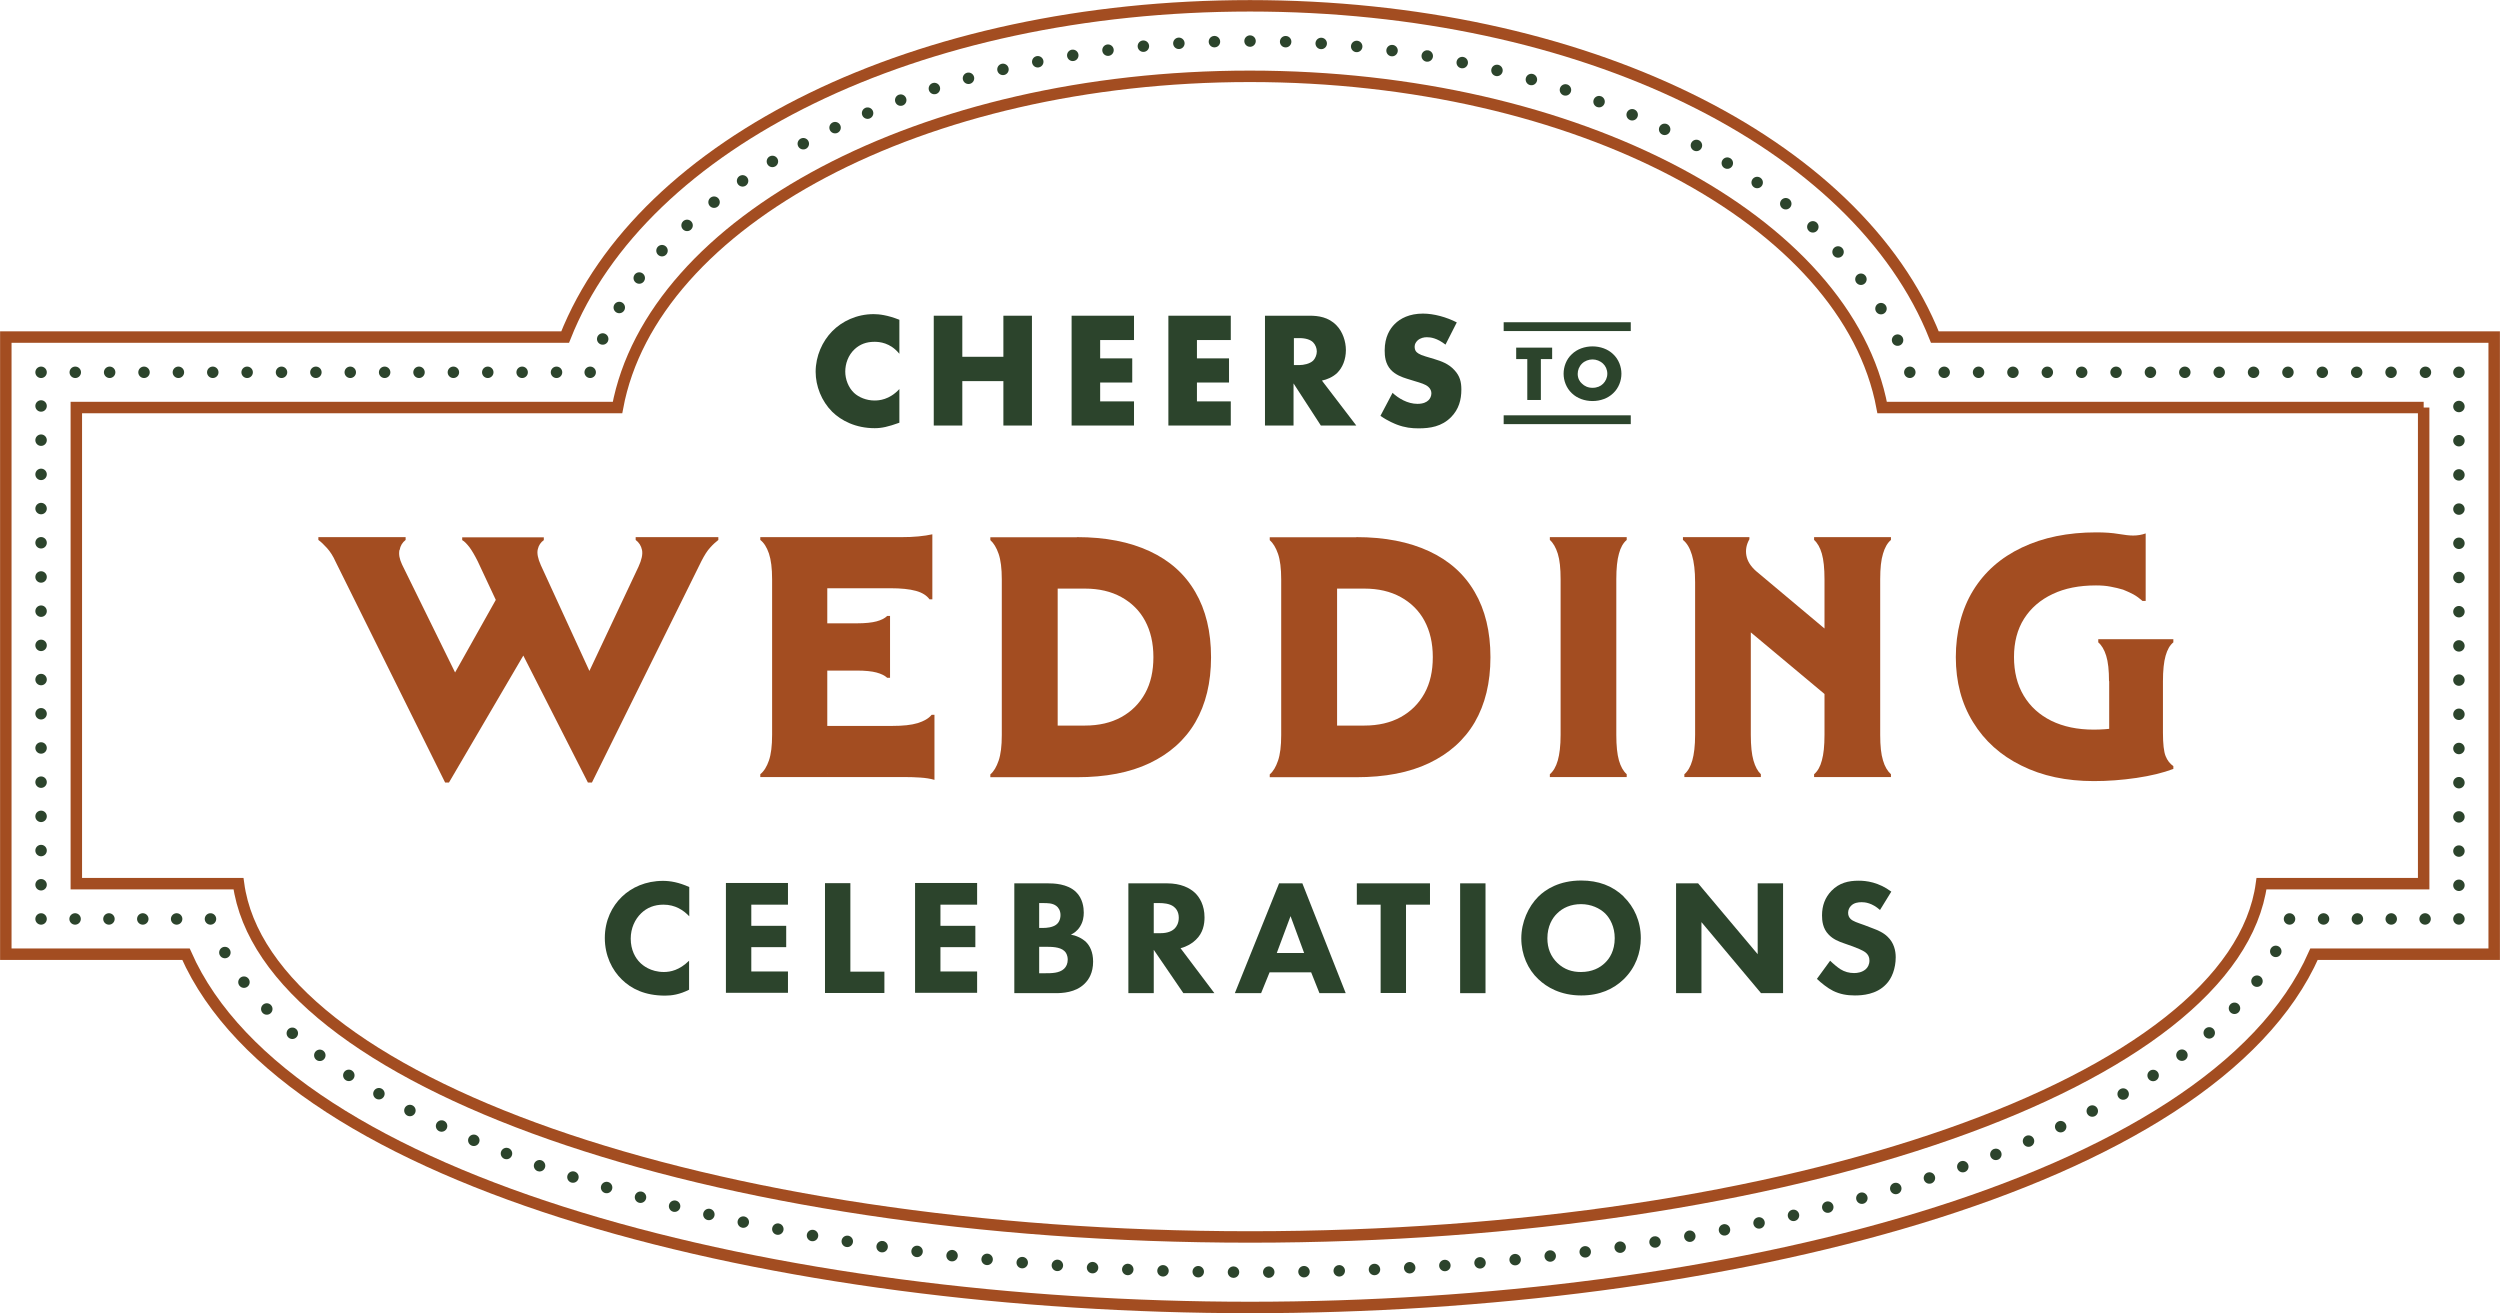 <svg xmlns="http://www.w3.org/2000/svg" id="Layer_2" viewBox="0 0 141.82 74.49"><defs><style>      .cls-1 {        stroke-dasharray: 0 2;      }      .cls-1, .cls-2, .cls-3, .cls-4, .cls-5, .cls-6, .cls-7, .cls-8 {        stroke-width: .65px;      }      .cls-1, .cls-2, .cls-3, .cls-4, .cls-5, .cls-6, .cls-7, .cls-8, .cls-9 {        fill: none;        stroke-miterlimit: 10;      }      .cls-1, .cls-2, .cls-3, .cls-4, .cls-5, .cls-7, .cls-8 {        stroke-linecap: round;      }      .cls-1, .cls-2, .cls-3, .cls-4, .cls-5, .cls-7, .cls-8, .cls-9 {        stroke: #2c442c;      }      .cls-2 {        stroke-dasharray: 0 1.94;      }      .cls-3 {        stroke-dasharray: 0 1.92;      }      .cls-4 {        stroke-dasharray: 0 1.92;      }      .cls-10 {        fill: #a34d21;      }      .cls-6 {        stroke: #a34d21;      }      .cls-11 {        fill: #2c442c;      }      .cls-7 {        stroke-dasharray: 0 1.95;      }      .cls-8 {        stroke-dasharray: 0 2.02;      }      .cls-9 {        stroke-width: .5px;      }    </style></defs><g id="Layer_1-2" data-name="Layer_1"><g><g><path class="cls-11" d="M39.1,56.14c-.55.28-1,.34-1.37.34-1.15,0-1.92-.39-2.45-.91-.56-.54-.97-1.36-.97-2.36s.41-1.8.97-2.34c.55-.53,1.35-.9,2.33-.9.41,0,.89.08,1.49.35v1.66c-.32-.34-.79-.66-1.46-.66-.52,0-.94.17-1.27.49-.35.34-.59.84-.59,1.44,0,.64.26,1.1.54,1.37.13.13.58.52,1.34.52.37,0,.88-.1,1.43-.64v1.65Z"></path><path class="cls-11" d="M44.7,51.32h-2.08v1.2h1.98v1.21h-1.98v1.38h2.08v1.21h-3.52v-6.23h3.52v1.21Z"></path><path class="cls-11" d="M48.24,50.11v5.01h1.93v1.21h-3.37v-6.23h1.44Z"></path><path class="cls-11" d="M55.43,51.32h-2.08v1.2h1.98v1.21h-1.98v1.38h2.08v1.21h-3.52v-6.23h3.52v1.21Z"></path><path class="cls-11" d="M59.44,50.11c.34,0,1.1.02,1.59.48.4.38.45.91.45,1.18,0,.24-.04.52-.21.79-.16.26-.37.39-.52.46.3.05.63.2.86.42.21.21.4.56.4,1.11,0,.63-.24,1.02-.49,1.26-.51.5-1.26.53-1.64.53h-2.34v-6.23h1.91ZM58.95,52.64h.23c.2,0,.52-.03.73-.18.13-.09.25-.28.25-.55s-.13-.44-.24-.52c-.21-.16-.49-.16-.75-.16h-.22v1.41ZM58.95,55.21h.34c.36,0,.8,0,1.07-.25.13-.12.21-.3.21-.52,0-.25-.1-.42-.2-.5-.25-.23-.74-.23-1.03-.23h-.39v1.51Z"></path><path class="cls-11" d="M66.2,50.11c.79,0,1.29.26,1.59.54.26.25.54.7.54,1.39,0,.39-.08.88-.49,1.27-.21.21-.52.39-.87.48l1.92,2.55h-1.76l-1.68-2.46v2.46h-1.44v-6.23h2.19ZM65.45,52.94h.33c.26,0,.62-.03.86-.27.1-.1.23-.3.23-.61,0-.35-.17-.54-.29-.63-.23-.18-.61-.2-.79-.2h-.34v1.71Z"></path><path class="cls-11" d="M74.37,55.16h-2.35l-.48,1.18h-1.49l2.51-6.23h1.32l2.46,6.23h-1.49l-.47-1.18ZM73.98,54.06l-.77-2.09-.78,2.09h1.54Z"></path><path class="cls-11" d="M79.76,51.32v5.01h-1.44v-5.01h-1.35v-1.21h4.15v1.21h-1.35Z"></path><path class="cls-11" d="M84.27,50.11v6.23h-1.44v-6.23h1.44Z"></path><path class="cls-11" d="M92.11,50.87c.59.57.97,1.39.97,2.35,0,.83-.3,1.68-.97,2.33-.58.56-1.36.92-2.41.92-1.17,0-1.96-.47-2.43-.92-.6-.56-.97-1.4-.97-2.32s.4-1.8.96-2.36c.42-.42,1.2-.92,2.44-.92.97,0,1.78.3,2.41.91ZM88.33,51.82c-.27.26-.55.72-.55,1.41,0,.57.19,1.03.57,1.4.4.38.85.51,1.33.51.63,0,1.08-.23,1.38-.53.24-.23.54-.67.54-1.39,0-.64-.26-1.12-.54-1.4-.31-.3-.8-.53-1.37-.53s-1.03.2-1.36.53Z"></path><path class="cls-11" d="M95.08,56.34v-6.23h1.25l3.38,4.02v-4.02h1.44v6.23h-1.25l-3.38-4.03v4.03h-1.44Z"></path><path class="cls-11" d="M106.66,51.63c-.47-.42-.87-.45-1.05-.45-.2,0-.44.03-.61.21-.09.09-.16.23-.16.39,0,.15.05.26.14.35.15.14.36.2.78.35l.47.18c.27.1.61.24.85.48.36.34.46.79.46,1.16,0,.64-.22,1.21-.55,1.54-.55.58-1.35.63-1.77.63-.45,0-.84-.07-1.23-.26-.32-.16-.68-.45-.92-.68l.75-1.03c.16.16.41.37.58.48.24.15.5.22.78.22.19,0,.45-.04.65-.21.12-.1.22-.27.22-.5,0-.21-.08-.34-.21-.45-.17-.14-.55-.28-.73-.35l-.51-.18c-.29-.1-.62-.23-.87-.5-.33-.34-.37-.78-.37-1.08,0-.55.17-1.02.54-1.4.44-.45.96-.57,1.54-.57.43,0,1.12.08,1.85.62l-.64,1.04Z"></path></g><g><path class="cls-10" d="M22.66,31.2c-.05.24,0,.51.15.83l4.28,8.71-2.74.02,4.18-7.45,1.73,2.9-4.79,8.18h-.22l-6.21-12.52c-.14-.32-.31-.58-.49-.78-.18-.2-.35-.36-.49-.46v-.16h4.95v.16c-.18.14-.3.33-.34.57ZM33.57,44.39h-.22l-4.06-7.98-.65-1.28-1.54-3.29c-.17-.34-.33-.61-.47-.8-.15-.19-.28-.33-.41-.4v-.16h4.63v.16c-.17.12-.29.29-.34.51-.06.22,0,.53.17.91l4,8.71h-2.52l4.06-8.62c.18-.39.25-.71.2-.95-.05-.24-.17-.43-.36-.57v-.16h4.69v.16c-.14.11-.3.25-.46.43-.17.18-.33.44-.5.77l-6.21,12.56Z"></path><path class="cls-10" d="M46.94,43.88l-1.58-2.7h5.24c.62,0,1.1-.05,1.46-.16.35-.11.62-.26.79-.47h.16v3.69c-.24-.07-.5-.11-.8-.13s-.6-.03-.92-.03h-8.16v-.16c.21-.17.37-.43.49-.78.12-.35.18-.83.18-1.45v-8.83c0-.62-.06-1.1-.18-1.46-.12-.35-.28-.61-.49-.77v-.16h8.06c.3,0,.6-.01.91-.04s.57-.07.79-.12v3.69h-.16c-.16-.22-.41-.38-.77-.48-.36-.1-.84-.15-1.46-.15h-5.15l1.58-2.7v13.21ZM49.72,38.15c-.26-.07-.64-.11-1.12-.11h-3.23v-2.68h3.23c.49,0,.86-.04,1.12-.11s.47-.17.61-.31h.16v3.51h-.16c-.14-.13-.35-.23-.61-.3Z"></path><path class="cls-10" d="M61.09,30.47c1.62,0,2.99.27,4.13.8s2,1.3,2.59,2.32c.59,1.01.89,2.24.89,3.69s-.3,2.67-.89,3.69c-.59,1.01-1.46,1.78-2.59,2.32s-2.51.8-4.13.8h-4.91v-.16c.2-.17.35-.43.47-.78.12-.35.18-.83.18-1.45v-8.83c0-.62-.06-1.1-.18-1.45-.12-.35-.28-.61-.47-.78v-.16h4.91ZM65.43,37.27c0-.79-.16-1.47-.47-2.05s-.77-1.03-1.35-1.35c-.58-.32-1.27-.48-2.06-.48h-3.13l1.58-2.72v13.21l-1.58-2.72h3.13c.79,0,1.48-.16,2.06-.48.58-.32,1.03-.77,1.35-1.35s.47-1.26.47-2.05Z"></path><path class="cls-10" d="M76.94,30.47c1.62,0,2.99.27,4.13.8s2,1.3,2.59,2.32c.59,1.01.89,2.24.89,3.69s-.3,2.67-.89,3.69c-.59,1.01-1.46,1.78-2.59,2.32s-2.51.8-4.13.8h-4.91v-.16c.2-.17.35-.43.47-.78.12-.35.18-.83.18-1.45v-8.83c0-.62-.06-1.1-.18-1.45-.12-.35-.28-.61-.47-.78v-.16h4.91ZM81.28,37.27c0-.79-.16-1.47-.47-2.05s-.77-1.03-1.35-1.35c-.58-.32-1.27-.48-2.06-.48h-3.13l1.58-2.72v13.21l-1.58-2.72h3.13c.79,0,1.48-.16,2.06-.48.58-.32,1.03-.77,1.35-1.35s.47-1.26.47-2.05Z"></path><path class="cls-10" d="M88.53,32.86c0-.62-.05-1.1-.16-1.45-.11-.35-.26-.61-.45-.78v-.16h4.36v.16c-.2.17-.35.43-.44.78-.1.35-.15.83-.15,1.45v8.83c0,.62.05,1.1.15,1.45.1.35.25.61.44.78v.16h-4.36v-.16c.2-.17.35-.43.45-.78.1-.35.16-.83.16-1.45v-8.83Z"></path><path class="cls-10" d="M96.16,33.02c0-.63-.06-1.14-.18-1.54s-.29-.68-.51-.85v-.16h3.77v.12c-.17.3-.23.61-.17.93.06.32.24.6.54.87l5.4,4.53v3.71l-7.31-6.11,1.62-.87v8.04c0,.62.05,1.1.15,1.45.1.35.24.61.42.78v.16h-4.34v-.16c.2-.17.35-.43.45-.78.1-.35.16-.83.16-1.45v-8.67ZM102.91,30.47h4.36v.16c-.2.17-.35.43-.45.78-.11.35-.16.83-.16,1.45v8.83c0,.62.05,1.1.16,1.45.1.35.26.61.45.78v.16h-4.36v-.16c.2-.17.35-.43.44-.78.1-.35.15-.83.15-1.45v-8.83c0-.62-.05-1.1-.15-1.45-.1-.35-.25-.61-.44-.78v-.16Z"></path><path class="cls-10" d="M119.64,38.65c0-.62-.05-1.1-.16-1.45-.11-.35-.26-.6-.45-.76v-.18h4.26v.18c-.2.16-.34.41-.44.76-.1.35-.15.83-.15,1.45v2.92c0,.63.05,1.07.15,1.32s.25.44.44.57v.16c-.58.22-1.28.39-2.09.51-.82.12-1.62.18-2.42.18-1.56,0-2.93-.29-4.11-.88-1.18-.58-2.09-1.4-2.74-2.46-.65-1.05-.98-2.28-.98-3.69s.33-2.72.98-3.78c.65-1.06,1.57-1.87,2.77-2.44,1.2-.57,2.6-.86,4.22-.86.49,0,.91.03,1.26.09.35.06.63.09.83.09.25,0,.49-.04.71-.12v3.83h-.18c-.16-.14-.33-.27-.53-.38-.2-.1-.39-.19-.57-.26-.22-.07-.46-.12-.71-.17-.25-.05-.53-.07-.83-.07-.95,0-1.77.16-2.46.49-.7.33-1.24.8-1.62,1.4-.38.6-.57,1.33-.57,2.17s.18,1.57.55,2.19c.37.62.89,1.09,1.57,1.43.68.33,1.47.5,2.4.5.42,0,.82-.03,1.2-.08s.76-.14,1.12-.26l-1.44,2.8v-5.22Z"></path></g><g><g><g><path class="cls-11" d="M87.41,20.37v2.32h-.77v-2.32h-.63v-.65h2.04v.65h-.63Z"></path><path class="cls-11" d="M91.51,22.31c-.3.29-.73.44-1.17.44s-.87-.15-1.17-.44c-.32-.3-.47-.72-.47-1.11s.15-.82.47-1.11c.3-.29.73-.44,1.17-.44s.87.15,1.17.44c.32.3.47.72.47,1.11s-.15.81-.47,1.11ZM89.74,20.63c-.16.16-.24.37-.24.58,0,.26.12.45.24.55.14.14.34.24.6.24s.46-.09.6-.23c.14-.14.24-.34.24-.57s-.1-.44-.24-.57c-.17-.16-.39-.24-.6-.24-.21,0-.44.08-.6.24Z"></path></g><g><line class="cls-9" x1="85.3" y1="18.53" x2="92.51" y2="18.53"></line><line class="cls-9" x1="85.3" y1="23.81" x2="92.51" y2="23.81"></line></g></g><g><path class="cls-11" d="M51.02,23.98c-.64.23-1,.31-1.4.31-1.08,0-1.9-.43-2.41-.93-.61-.61-.94-1.46-.94-2.27,0-.89.38-1.73.94-2.3.55-.56,1.38-.97,2.35-.97.3,0,.78.05,1.46.32v1.93c-.52-.64-1.14-.68-1.41-.68-.47,0-.82.14-1.12.41-.38.35-.54.84-.54,1.28s.18.91.5,1.21c.27.25.7.43,1.16.43.24,0,.84-.03,1.41-.65v1.91Z"></path><path class="cls-11" d="M54.59,20.24h2.33v-2.33h1.62v6.23h-1.62v-2.52h-2.33v2.52h-1.62v-6.23h1.62v2.33Z"></path><path class="cls-11" d="M64.33,19.29h-1.92v1.04h1.82v1.37h-1.82v1.07h1.92v1.37h-3.54v-6.23h3.54v1.37Z"></path><path class="cls-11" d="M69.82,19.29h-1.92v1.04h1.82v1.37h-1.82v1.07h1.92v1.37h-3.54v-6.23h3.54v1.37Z"></path><path class="cls-11" d="M74.3,17.91c.47,0,1.06.07,1.52.55.35.36.53.91.53,1.4,0,.53-.19,1-.5,1.3-.24.23-.57.37-.86.43l1.95,2.55h-2.01l-1.55-2.39v2.39h-1.62v-6.23h2.52ZM73.4,20.71h.31c.24,0,.59-.07.78-.25.12-.12.21-.33.21-.52s-.08-.39-.21-.52c-.15-.15-.42-.24-.78-.24h-.31v1.54Z"></path><path class="cls-11" d="M78.98,22.27c.35.33.87.64,1.43.64.33,0,.52-.1.63-.21.09-.09.16-.23.16-.39,0-.12-.05-.26-.18-.37-.16-.14-.4-.21-.8-.33l-.42-.13c-.26-.08-.64-.22-.9-.5-.32-.35-.35-.79-.35-1.1,0-.77.3-1.23.57-1.5.32-.32.84-.59,1.6-.59.62,0,1.34.2,1.92.5l-.64,1.26c-.49-.38-.85-.42-1.06-.42-.16,0-.37.04-.53.19-.09.09-.16.2-.16.34,0,.11.02.2.08.28.05.06.16.17.54.28l.5.15c.39.12.8.26,1.13.62.32.34.4.68.4,1.11,0,.57-.14,1.12-.59,1.57-.53.53-1.18.63-1.84.63-.39,0-.77-.04-1.22-.21-.1-.04-.5-.19-.94-.5l.69-1.31Z"></path></g></g><g><line class="cls-5" x1="11.94" y1="52.13" x2="11.94" y2="52.13"></line><line class="cls-3" x1="10.02" y1="52.13" x2="3.29" y2="52.13"></line><line class="cls-5" x1="2.33" y1="52.13" x2="2.33" y2="52.13"></line><line class="cls-2" x1="2.33" y1="50.19" x2="2.33" y2="22.09"></line><line class="cls-5" x1="2.33" y1="21.12" x2="2.33" y2="21.12"></line><line class="cls-7" x1="4.27" y1="21.12" x2="32.5" y2="21.12"></line><line class="cls-5" x1="33.48" y1="21.12" x2="33.48" y2="21.12"></line><path class="cls-8" d="M34.19,19.23C38.65,9.38,53.52,2.33,70.91,2.33s33.19,7.51,37.1,17.84"></path><line class="cls-5" x1="108.34" y1="21.12" x2="108.34" y2="21.12"></line><line class="cls-7" x1="110.29" y1="21.12" x2="138.52" y2="21.12"></line><line class="cls-5" x1="139.49" y1="21.12" x2="139.49" y2="21.12"></line><line class="cls-2" x1="139.49" y1="23.06" x2="139.49" y2="51.16"></line><line class="cls-5" x1="139.49" y1="52.13" x2="139.49" y2="52.13"></line><line class="cls-4" x1="137.57" y1="52.13" x2="130.84" y2="52.13"></line><line class="cls-5" x1="129.88" y1="52.13" x2="129.88" y2="52.13"></line><path class="cls-1" d="M129.1,53.97c-5.59,10.59-29.19,18.2-58.19,18.2s-53.92-8.04-58.62-19.1"></path></g><path class="cls-6" d="M70.91,74.17c-26.66,0-54.55-6.87-60.36-20.04H.33V19.12h31.73C36.44,8.05,52.03.33,70.91.33s34.46,7.73,38.85,18.79h31.73v35.01h-10.22c-5.81,13.17-33.7,20.04-60.36,20.04Z"></path><path class="cls-6" d="M137.49,23.12h-30.72c-1.97-10.57-17.27-18.79-35.87-18.79s-33.9,8.23-35.87,18.79H4.33v27.01h9.2c1.51,11.16,26.62,20.04,57.38,20.04s55.87-8.88,57.38-20.04h9.2v-27.01Z"></path></g></g></svg>